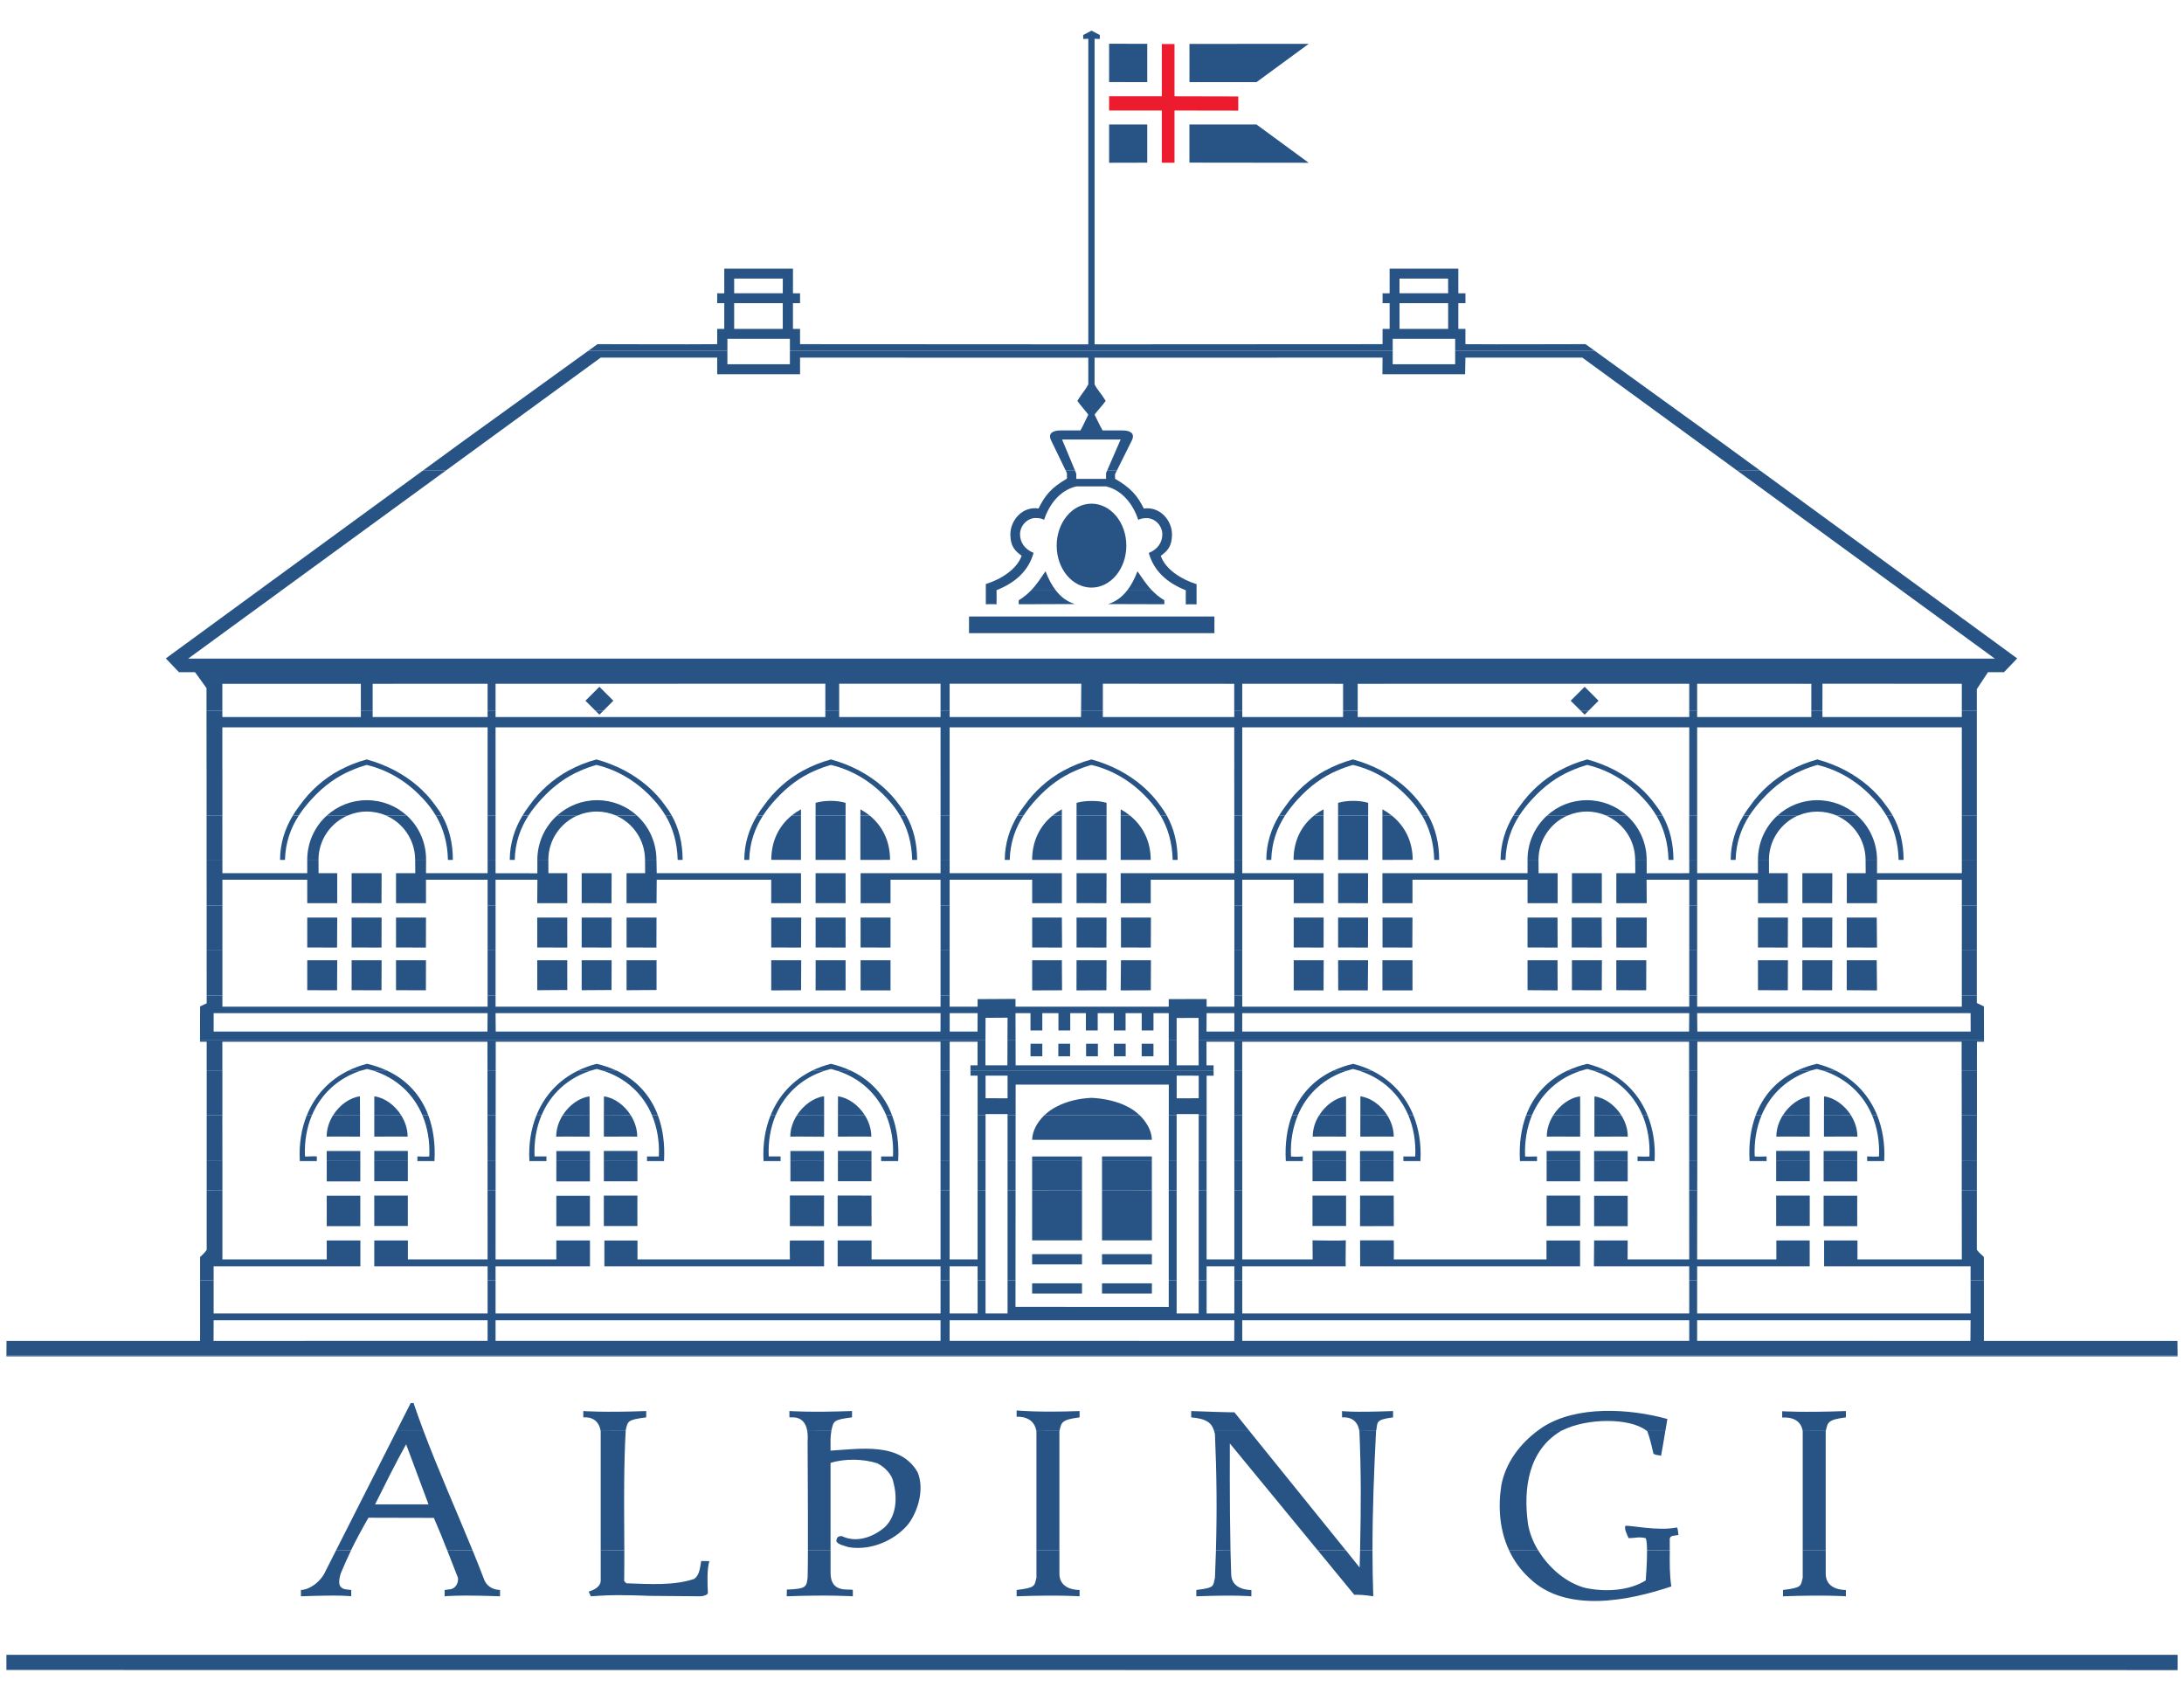 <svg height="279.05" viewBox="0 0 122 92" width="358.359" xmlns="http://www.w3.org/2000/svg"><path d="m65.609 3.879 3.561.008v.79l-3.561-.006v2.919h-.709v-2.919h-2.945v-.792h2.945v-2.921h.709z" fill="#ed1b2e"/><g fill="#275385"><path d="m18.778 85.088-.595 1.174s-.202.517-.761.848c-.153.095-.391.201-.612.201v.354c2.366-.089 2.809 0 2.809 0v-.354c-.111 0-.189-.028-.339-.04-.389-.087-.389-.403-.247-.883.199-.474.382-.885.579-1.295zm6.201 0c.197.502.387.991.603 1.544.033.275-.109.573-.409.639-.145.005-.225.04-.335.04v.354s.728-.089 3.094 0v-.354c-.221 0-.663-.087-.869-.535-.215-.564-.439-1.126-.668-1.684zm8.578 0v1.693c0 .356-.381.532-.669.62.018.072.089.179.11.264 0 0 .458-.033.752-.045.984-.051 2.521.021 2.521.021l2.852.024c.134 0 .426-.068.42-.198-.022-.487-.062-1.295.082-1.764-.167-.014-.346-.006-.457-.006-.065.377-.09.788-.392.997-1.13.387-2.512.285-3.784.246l-.125-.123c.008-.58.009-1.153.008-1.725zm11.574 0c-.002.685-.007 1.237-.017 1.537-.065.517-.078.625-1.16.665 0 .177-.006.242-.006.375 2.364-.089 3.692 0 3.692 0v-.354c-.184-.087-1.244.221-1.244-.952v-1.271zm12.766 0v1.539c-.122.47-.04.554-1.107.686v.352c2.365-.085 3.516 0 3.516 0v-.352c-.109 0-1.126 0-1.126-.908v-1.317zm10.028 0c-.016.51-.033 1.022-.057 1.539-.12.47.028.554-1.041.686v.352c2.367-.085 3.076.002 3.076.002v-.354c-.112 0-1.129 0-1.129-.908-.015-.395-.029-.845-.038-1.321zm5.679 0 2.048 2.492c.298 0 .513 0 1.06.085-.031-.869-.042-1.727-.044-2.573l-.693-.004c-.009.31-.015.634-.025.969l-.778-.969zm12.316 0c.602 1.002 1.586 1.839 2.651 2.113 1.115.232 2.425.16 3.361-.423 0 0 .079-.983.074-1.686l1.27-.004c-.005.687-.017 1.375.087 2.026-2.315.779-5.835 1.521-7.888-.425-.519-.467-.908-1.012-1.182-1.601zm14.781 0v1.539c-.118.47-.036.554-1.102.686v.352c2.365-.085 3.513 0 3.513 0v-.352c-.109 0-1.126 0-1.126-.908v-1.317zm20.941 5.845v.855l-121.284-.007v-.848z"/><path d="m22.171 78.389-3.394 6.7h.834c.275-.564.575-1.123.97-1.813l3.656.009c.293.678.524 1.247.741 1.804h1.416c-.913-2.235-1.898-4.437-2.75-6.701zm11.373 0c.005.02.008.037.012.056v6.644h1.319c-.003-1.285-.019-2.561-.007-3.835.009-.953.03-1.906.086-2.861zm11.543 0c.033.176.043.389.026.65 0 .441.025 3.884.017 6.053l1.265-.003v-4.875c.78-.248 1.825-.231 2.603.019.407.194.832.619.905 1.059.227.831.192 1.876-.48 2.512-.636.55-1.574.902-2.405.496-.18.003-.268.048-.301.265.033.202.483.287.697.358 1.432.229 2.783-.555 3.383-1.371.507-.729.838-1.889.466-2.808-.973-1.716-3.255-1.305-4.868-1.216 0-.539-.021-.722.051-1.135zm12.798 0c.005.02.007.037.011.056v6.644h1.283v-6.644c.004-.017.007-.035.012-.052zm9.923 0c.021.067.041.141.06.212.097 2.189.118 4.319.055 6.483l.813.005c-.055-2.589-.036-5.963-.036-5.963l4.903 5.963h1.568l-5.411-6.699zm8.118 0c.006.02.009.037.012.056.098 2.334.091 4.197.037 6.639l.693.005c0-2.248.086-4.432.199-6.644.003-.017.01-.035.012-.052zm11.36 0c-.037.018-.077.037-.114.056-1.785 1.082-2.086 3.168-1.821 5.149.079.509.28 1.025.568 1.5l-1.626-.005c-.511-1.1-.623-2.362-.429-3.618.235-1.243 1.011-2.304 2.071-3.085zm5.748 0c-.088.525-.151.925-.246 1.429-.2-.069-.2 0-.421-.111-.089-.378-.222-.951-.347-1.262-.025-.019-.049-.038-.076-.058zm7.66 0c.001.02.007.037.008.056v6.644h1.283v-6.644c.004-.017.01-.035.014-.052zm-8.689 6.7c-.004-.322-.024-.591-.081-.674-.419-.088-.529 0-.95 0-.11-.263-.25-.516-.178-.684.213-.053 1.814.31 2.875.089.071.071.071.332.085.42-.24.052-.447.014-.483.207.005.213.005.424.002.635zm-71.052-2.56c.478-.955 1.203-2.418 1.733-3.355l1.251 3.355z"/><path d="m121.642 74.202v.06h-121.284l.002-.059zm-97.997 4.187c-.189-.503-.37-1.009-.544-1.518h-.159l-.771 1.518zm11.309 0c.001-.006.001-.018.003-.028.119-.469.075-.557 1.141-.69v-.354c-2.365.09-3.515 0-3.515 0v.354c.107 0 .803-.082.962.718zm11.493 0c.001-.008.002-.018.005-.028.121-.471.077-.558 1.143-.692v-.354c-2.367.09-3.497 0-3.497 0v.354c.132.017.824-.13.989.722zm12.744 0c.106-.426.09-.589 1.115-.718v-.354c-2.367.09-3.516-.034-3.516-.034v.353c.106 0 .93-.05 1.095.753zm10.571 0-.808-1.004s-.045.022-2.412-.068v.354c.913.076 1.143.351 1.266.718zm7.117 0c.093-.426-.085-.589.939-.718v-.354c-2.365.09-2.851 0-2.851 0v.354c.108 0 .803-.082.961.718zm9.056 0c.069-.055.141-.106.215-.155 1.906-1.248 4.888-1.057 6.991-.473-.042.232-.075.437-.105.627l-1.092.001c-.944-.698-3.278-.683-4.656-.001zm16.064 0c.104-.426.089-.589 1.115-.718v-.354c-2.366.09-3.559.01-3.559.01v.354c.108 0 .971-.092 1.139.708z"/><path d="m27.238 70.014v1.853h-15.304v-1.853h-.757v3.386h-10.813l-.005.802 121.283-.001-.008-.801h-10.812v-3.385l-.744-.001v1.853h-15.275v-1.853h-.441v1.853h-24.969v-1.853h-.442v1.853h-1.549v-1.853h-.443v1.853h-1.231v-1.853h-.441v1.489l-8.561-.005.001-1.483-.444-.001v1.853h-1.23v-1.853h-.443v1.853h-1.564v-1.853h-.506v1.853h-24.858v-1.852zm82.84 2.231h-15.275v1.154l15.266.001zm-82.396 1.154h24.858v-1.152h-24.858zm-15.748-1.154h15.304v1.154l-15.309.001zm57.459 0h24.969v1.153h-24.969zm-16.347 1.154v-1.154h15.905l-.006 1.155zm4.61-2.645h2.785v-.571h-2.785zm6.691-.571h-2.787v.571h2.784z" fill-rule="evenodd"/><path d="m27.236 64.988.002 3.86h-4.453v-1.057h-1.878v1.438h6.331v.784h.444v-.784h5.274v-1.438h-1.878v1.057h-3.396l.002-3.858zm25.304 0v3.86h-3.854v-1.057h-1.894v1.438h5.748v.784h.506v-.784h1.563v.784h.444v-5.023l-.444-.002v3.86h-1.563v-3.858zm3.743 0v5.025h.444l.004-5.023zm4.159 0v2.794h-2.786v-2.792zm1.118 0v2.794h2.785v-2.792zm3.727 0v5.025h.441v-5.023zm2.115 0v3.86h1.549v-3.858l.442-.002v3.86h3.933l-.006-1.066c.664 0 1.24.037 1.858 0 0 .621-.02 1.004-.004 1.447h-5.781v.784h-.442v-.784h-1.549v.784h-.443v-5.023zm27.406 0-.004 3.86h4.425v-1.057h1.862v1.438h-6.287v.784h-.442v-.784h-5.324l.011-1.438h1.875l-.005 1.057h3.443l-.003-3.858zm15.621 0-.001 3.327c.151.176.086.111.394.398v1.301l-.744-.001v-.784h-8.181v-1.438h1.862v1.057h5.83l-.005-3.858zm-99.252 5.025v-1.3c.308-.287.218-.22.369-.394v-3.329l.878-.002v3.86h5.828v-1.057h1.879v1.438h-8.197v.784zm88.041-4.729h1.876v1.696h-1.876zm2.652.007h1.876v1.697h-1.876zm-68.139 1.69h1.875v-1.696h-1.875zm-2.653.007h1.876v-1.695h-1.876zm17.603-1.704.005 1.702h-1.894v-1.707zm-2.648-.005-.004 1.709-1.905-.002v-1.707zm-25.126 1.7h1.875v-1.696h-1.875zm-2.655.009h1.875v-1.697h-1.875zm25.872 1.86c0-.442-.018-.649 0-1.057h1.909v1.438h-12.271v-1.438h1.849v1.057zm31.852-3.563-.004 1.703 1.887-.002-.004-1.701zm10.419-.001h1.874v1.696h-1.874zm2.654.009h1.875v1.695h-1.875zm-15.732-.009h1.876v1.696h-1.876zm13.072 3.564h-8.53c0-.442.012-.657-.004-1.066h-1.879l.003 1.447h12.287l-.003-1.436h-1.874zm-28.733.279h2.785v-.572h-2.785zm6.691-.573h-2.787v.574h2.785z"/><path d="m17.698 63.313c-.001.051-.001.018.002.047h-.95c-.002-.014-.003-.03-.003-.047zm.554 1.177h1.875v-1.176h-1.875zm2.655-.008h1.875v-1.169h-1.875zm3.364-1.169c0 .017-.003.033-.005.047h-.95c.004-.029.001.004.001-.048zm2.965 0v1.678l.449-.002v-1.676zm3.288 0c-.001.052-.002.019.001.048h-.952c0-.015-.002-.031-.002-.047zm.554 1.178h1.876v-1.177h-1.876zm2.654-.006h1.875v-1.171h-1.875zm3.362-1.172c0 .017 0 .033-.002.048h-.95c.002-.029 0 .004 0-.048zm6.509 0c0 .052 0 .019.002.048h-.95c-.001-.015-.003-.031-.005-.047zm.55 1.177h1.876v-1.176h-1.876zm2.653-.008h1.875v-1.169h-1.875zm3.368-1.169c0 .017-.001.033-.002.048h-.95c.001-.029.001.004.001-.048zm2.366 0v1.678l.506-.002v-1.676zm2.07 0v1.678l.443-.002v-1.675zm1.673 0v1.676h.448v-1.675zm4.159 0v1.678l-2.786-.002v-1.675zm1.118 0v1.678l2.784-.002v-1.675zm3.727 0h.441v1.676h-.441zm2.115 0v1.678l-.443-.002v-1.675zm1.991 0v1.678l-.442-.002v-1.676zm2.432 0c0 .017.003.033.004.048h.95c-.003-.029-.003.004-.002-.048zm1.493 0h1.876v1.169h-1.876zm2.654 0h1.874v1.176h-1.874zm2.424 0c.002.052.002.019-.001.048h.952c0-.015 0-.031.002-.047zm6.509 0c.001.017.002.033.003.048h.951c-.002-.029-.002.004-.001-.048zm1.49 0h1.874v1.171h-1.874zm2.654.001h1.875v1.177h-1.875zm2.428-.001c0 .052.002.019-.002.048h.951c.002-.015.002-.031.002-.047zm3.334 0-.003 1.678-.449-.002v-1.676zm2.92 0c0 .017.001.033.001.047h.951c-.003-.029-.001.004 0-.048zm1.487 0h1.876v1.169h-1.876zm2.652 0h1.876v1.176h-1.876zm2.432 0c.001.051.001.018-.004.047h.953c0-.014 0-.03.004-.047zm6.127 0v1.678l-.845-.002v-1.676zm-98.883 1.676v-1.675l.878-.001v1.678z"/><path d="m17.422 60.801c-.288.687-.423 1.464-.386 2.294.127.023.411-.026.664 0 0 .125 0 .185-.002.217l-.951.001c-.049-.896.087-1.754.392-2.516zm2.689 0v1.189c-.611.002-1.237-.014-1.864 0 0-.425.135-.835.355-1.187zm.797 0v1.189c.61.002 1.234-.014 1.863 0 0-.425-.138-.835-.358-1.187zm3.018 0c.284.758.393 1.616.345 2.512h-.954c-.001-.033-.001-.093-.001-.218.211.006.48.023.664 0 .038-.83-.093-1.607-.381-2.291zm3.306 0 .005 2.512h.448l.003-2.51zm3.015 0c-.288.689-.424 1.466-.385 2.295.473.005.392-.01.664 0 0 .125-.002.188-.002.217h-.952c-.049-.895.086-1.752.394-2.514zm2.689 0v1.191c-.611.002-1.236-.014-1.866 0 0-.425.137-.837.358-1.188zm.796 0v1.189c.609.004 1.236-.012 1.864 0 0-.423-.137-.835-.357-1.186zm3.019 0c.284.76.392 1.617.344 2.512h-.952v-.217c.272.005.304.005.661 0 .04-.829-.094-1.606-.378-2.29zm6.575 0c-.288.689-.423 1.466-.384 2.295.169-.01.439.005.663 0 0 .125-.002.188-.002.217h-.953c-.045-.895.087-1.752.396-2.514zm2.71 0c-.002.547-.002 1.098-.002 1.194-.611.004-1.26-.019-1.887-.005 0-.425.141-.835.364-1.187zm.772 0c-.001.544-.001 1.092-.001 1.189.611.002 1.236-.014 1.866 0 0-.425-.137-.835-.359-1.187zm3.022 0c.287.76.393 1.617.344 2.512h-.951c0-.029-.001-.092-.001-.217.257.005.507.005.663 0 .038-.829-.094-1.606-.379-2.29zm2.71 0v2.512h.507v-2.51zm2.07 0h.444v2.512h-.444zm1.673 0v2.512h.449l.001-2.51zm7.385 0c.385.375.667.863.678 1.368h-6.69c.011-.505.293-.993.677-1.366zm1.621 0-.001 2.513.441-.001v-2.51zm1.671 2.513h.442v-2.511h-.442zm2.431-2.513.002 2.512h-.442v-2.51zm2.778 0c-.284.76-.393 1.617-.344 2.512h.951c.003-.029.003-.092.003-.217-.259.022-.463.022-.663 0-.039-.829.094-1.606.379-2.29zm3.023 0c.001.544.001 1.092.001 1.189-.609.002-1.237-.014-1.863 0 0-.425.134-.835.355-1.187zm.799 0c-.003.546-.003 1.092-.003 1.189.612.002 1.238-.014 1.868 0 0-.425-.138-.835-.359-1.187zm2.683 0c.288.689.423 1.466.384 2.295-.171.005-.394.005-.663 0 0 .125.001.188.001.217h.953c.046-.895-.086-1.752-.395-2.514zm6.576 0c-.284.76-.393 1.617-.346 2.512h.954c0-.029.002-.092.002-.217-.436.005-.531.022-.666 0-.035-.829.098-1.606.379-2.29zm3.02 0v1.189c-.611.004-1.236-.012-1.865 0 0-.423.138-.835.358-1.186zm.795 0v1.191c.611.002 1.235-.014 1.865 0 0-.425-.135-.837-.359-1.188zm2.69 0c.287.689.422 1.466.384 2.295-.146.022-.414.005-.664 0 0 .125 0 .188.002.217h.951c.051-.895-.086-1.752-.394-2.514zm3.057 0v2.512h-.452l-.002-2.51zm3.263 0c-.285.758-.394 1.616-.343 2.512h.952v-.218c-.246.006-.482.023-.664 0-.038-.83.096-1.607.381-2.291zm3.019 0v1.189c-.611.002-1.236-.014-1.865 0 0-.425.137-.835.357-1.187zm.795 0v1.189c.612.002 1.239-.014 1.867 0 0-.425-.137-.835-.357-1.187zm2.691 0c.286.687.421 1.464.384 2.294-.225.023-.429.006-.665 0 0 .125.002.185.003.217l.953.001c.047-.896-.088-1.754-.395-2.516zm5.852 0-.002 2.512h-.845l-.002-2.51zm-98.885 2.512v-2.51l.874-.002.003 2.512zm6.705 0h1.875v-.52h-1.875zm2.656 0h1.875v-.525h-1.875zm10.171.001h1.876v-.52h-1.876zm2.653-.001h1.875v-.525h-1.875zm10.421 0h1.876v-.52h-1.876zm2.654 0h1.875v-.525h-1.875zm10.849.001h2.786v-.217h-2.786zm3.904-.218h2.785v.217h-2.785zm11.758-.31h1.876v.525h-1.876zm2.654.007h1.874v.52h-1.874zm10.424-.005h1.874v.525h-1.874zm2.653.005h1.875v.52h-1.875zm10.169-.007h1.876v.525h-1.876zm2.653.007h1.876v.52h-1.876z"/><path d="m20.202 58.289c-1.313.417-2.28 1.324-2.78 2.514l-.283-.002c.439-1.083 1.228-1.971 2.347-2.511zm1.392 0c1.171.541 1.927 1.429 2.332 2.508l-.327.004c-.496-1.188-1.456-2.095-2.781-2.508zm5.637 0 .001 2.513.456-.001.003-2.511zm5.827 0c-1.329.402-2.307 1.316-2.811 2.517l-.281-.005c.434-1.081 1.225-1.969 2.345-2.509zm1.359 0c1.169.543 1.929 1.431 2.334 2.51l-.325.002c-.501-1.196-1.473-2.11-2.817-2.516zm11.723 0c-1.332.402-2.308 1.316-2.814 2.517l-.28-.005c.437-1.081 1.226-1.969 2.344-2.509zm1.358 0c1.169.543 1.927 1.431 2.333 2.51l-.325.002c-.501-1.196-1.474-2.11-2.817-2.516zm5.041 0 .001 2.513.507-.001.002-2.511zm1.674 0c.002.093.002.17.002.295h.395v2.217h.444v-.071h1.229v.072l.45-.001.002-1.718h8.555v1.719l.439-.001v-.071h1.231v.072l.443-.001v-2.217l.391.002c0-.125-.002-.202-.002-.296zm15.179 0v2.513l-.441-.001.001-2.511zm5.11 0c-1.168.543-1.928 1.431-2.333 2.51l.326.002c.5-1.196 1.474-2.11 2.816-2.516zm1.359 0c1.331.402 2.31 1.316 2.813 2.517l.28-.005c-.436-1.081-1.225-1.969-2.344-2.509zm11.721 0c-1.169.543-1.928 1.431-2.332 2.51l.324.002c.502-1.196 1.474-2.11 2.817-2.516zm1.36 0c1.332.402 2.308 1.316 2.812 2.517l.281-.005c-.436-1.081-1.224-1.969-2.346-2.509zm5.873 0-.003 2.513-.454-.001-.003-2.511zm5.594 0c-1.171.541-1.93 1.429-2.334 2.508l.326.004c.496-1.188 1.457-2.095 2.783-2.508zm1.39 0c1.314.417 2.28 1.324 2.781 2.514l.281-.002c-.438-1.083-1.227-1.971-2.346-2.511zm8.634 0v2.512h-.85l-.003-2.511zm-98.886 2.512h.875v-2.512h-.875zm7.055 0c.361-.575.943-.996 1.504-1.061.002.178.002.618.005 1.066zm3.811 0c-.359-.575-.943-.996-1.504-1.061 0 .178-.001.618-.001 1.066zm9.015 0c.361-.574.944-.992 1.505-1.059.001.177.001.618.003 1.066zm3.811 0c-.361-.574-.943-.996-1.503-1.059-.003.177-.003.616-.004 1.066zm9.272 0c.369-.577.963-1.001 1.523-1.066.002.179.002.622.002 1.071zm3.803 0c-.359-.575-.942-.996-1.503-1.061-.003.178-.003.618-.003 1.066zm10.019 0c.209-.202.45-.371.694-.491.557-.292 1.245-.457 1.943-.487.699.03 1.446.195 2.003.487.244.12.485.289.695.492zm15.353 0c.361-.575.944-.996 1.505-1.061.001.178.001.618.001 1.066zm3.811 0c-.36-.575-.943-.996-1.505-1.061 0 .178 0 .618-.001 1.066zm9.266 0c.36-.574.942-.996 1.504-1.059 0 .177.003.616.003 1.066zm3.809 0c-.36-.574-.943-.992-1.504-1.059 0 .177-.003.618-.003 1.066zm9.014 0c.363-.575.945-.996 1.506-1.061.001.178.002.618.002 1.066zm3.813 0c-.361-.575-.945-.996-1.507-1.061 0 .178-.001.618-.003 1.066zm-37.67-2.217v1.263l1.231-.001v-1.262zm-10.675 0v1.262l1.229.001v-1.263z" fill-rule="evenodd"/><path d="m56.278 56.613-.004 1.393h-1.228l.003-1.393h-43.877v.077h.374v1.599h.875v-1.599h14.809l.001 1.599h.46l.001-1.599h24.846v1.599h.51l.002-1.599h1.557v1.316c-.125 0-.218-.002-.396 0 0 .126.001.21.001.284l13.579-.001v-.283h-.395v-1.316h1.556v1.599h.439v-1.599h24.962l.001 1.599h.461v-1.599h14.764v1.599h.854l.001-1.599h.393v-.077h-43.873l.004 1.393h-1.23v-1.393h-.441l.002 1.393h-8.555l-.003-1.392zm-36.792 1.676c.313-.15.655-.276 1.022-.369.394.093.756.219 1.085.37l-.776-.001c-.102-.026-.204-.055-.309-.079-.105.024-.207.053-.307.083zm12.824 0c.314-.149.655-.274 1.022-.366.396.092.757.217 1.084.369l-.807-.003c-.091-.032-.184-.056-.277-.079-.092.023-.185.047-.274.075zm13.079 0c.314-.149.658-.274 1.023-.366.395.092.758.217 1.085.369l-.809-.003c-.088-.032-.179-.056-.276-.079-.091.023-.182.047-.272.075zm29.922 0c.089-.032.182-.056.274-.079.096.023.186.047.275.075l.749.004c-.315-.149-.654-.274-1.024-.366-.393.092-.754.217-1.084.369zm13.079 0c.091-.032.183-.056.276-.079.094.023.184.047.275.075l.748.004c-.314-.149-.655-.274-1.023-.366-.393.092-.753.217-1.084.369zm12.793 0c.101-.026.203-.055.309-.079.104.024.206.053.307.083l.715-.004c-.315-.15-.655-.276-1.022-.369-.395.093-.757.219-1.084.37zm-43.617-.788h.658v-.7h-.658zm6.21 0h.657v-.7h-.657zm-4.657 0h.657v-.7h-.657zm1.551 0h.659v-.7h-.659zm1.553 0h.659v-.7h-.659z"/><path d="m12.424 54.102v.628h14.814v-.628h.444v.628h24.858v-.628h.507v.628h1.563c-.003-.132 0-.242 0-.421l2.117-.012v.433h8.56v-.421l2.116-.006v.427h1.548v-.628h.442v.628h24.969v-.628h.442v.628h14.784v-.628h.839v.422l.395.193.006 1.897h-43.874v-1.256l-1.226.004v1.252h-.441v-1.521h-.853v.964h-.657v-.964h-.901v.964h-.657v-.964h-.9v.964h-.66v-.964h-.875v.964h-.658v-.964h-.902v.964h-.66v-.964h-.837l.004 1.521h-.453l.005-1.269-1.229.009-.005 1.26h-43.876l.004-1.897.369-.175v-.439zm82.38.991.011 1.028h15.268l-.005-1.028zm-67.566 0-.008 1.028h-15.295v-1.028zm25.302 0-.002 1.028h-24.846c0-.321-.01-.711-.01-1.028zm2.07 0-.003 1.028h-1.557v-1.028zm12.793 0-.007 1.028h1.556l-.001-1.028zm1.99 0-.002 1.028h24.962c0-.306.009-.696.009-1.028z" fill-rule="evenodd"/><path d="m12.424 51.589v2.514h-.878l-.002-2.514zm14.814 2.514h.444v-2.514h-.444zm25.302 0h.507v-2.514h-.507zm16.411 0h.441v-2.514h-.441zm25.411 0h.441v-2.514h-.441zm15.226 0h.838v-2.514h-.838zm-11.387-1.964h1.674l-.007 1.675-1.667-.004zm2.479 0h1.675l-.009 1.675-1.666-.004zm2.48 0h1.675l.016 1.681-1.691-.01zm-85.997 0h1.675l-.009 1.675-1.666-.004zm2.479 0h1.675l-.006 1.675-1.669-.004zm2.479 0h1.674l-.005 1.675-1.669-.004zm7.89 0h1.676l.002 1.66-1.678.011zm2.481 0h1.674l-.006 1.66-1.668.011zm2.508 0h1.675v1.66l-1.675.011zm8.081 0h1.676l-.009 1.675-1.667.006zm2.482 0h1.672v1.681h-1.675zm2.509 0h1.673v1.681h-1.672zm9.586 0h1.659l.01 1.675-1.669.006zm2.479 0h1.676l-.008 1.675-1.672.006zm2.481 0h1.674l-.007 1.675-1.683.006zm9.65 0h1.675l-.008 1.681h-1.667zm2.479 0h1.675l-.015 1.681h-1.654zm2.476 0h1.68v1.682h-1.68zm8.107 0h1.674l.006 1.681-1.68-.01zm2.479 0h1.675l-.008 1.675-1.667-.004zm2.479 0h1.675l-.006 1.675-1.669-.004z"/><path d="m12.424 51.589h-.88v-2.514h.88zm14.815 0h.444v-2.514h-.444zm25.302 0h.507v-2.514h-.507zm16.411 0h.442v-2.514h-.442zm25.411 0h.442v-2.514h-.442zm15.226 0h.838v-2.514h-.838zm-11.387-1.835h1.673l-.007 1.675-1.666-.005zm2.479 0h1.674l-.008 1.675-1.666-.005zm2.48 0h1.675l.015 1.675-1.69-.005zm-85.998 0h1.675l-.009 1.675-1.666-.005zm2.479 0h1.674l-.004 1.675-1.67-.005zm2.48 0h1.674l-.005 1.675-1.669-.005zm7.888 0h1.677l.002 1.675-1.679-.005zm2.482 0h1.674l-.007 1.675-1.667-.005zm2.509 0h1.673l-.006 1.675-1.667-.005zm8.081 0h1.674l-.009 1.675-1.665-.005zm2.479 0h1.674l.001 1.675-1.675-.005zm2.511 0h1.673v1.675l-1.673-.005zm9.587 0h1.657l.011 1.675-1.668-.005zm2.478 0h1.675l-.006 1.675-1.669-.005zm2.481 0h1.674l-.007 1.675-1.667-.005zm9.65 0h1.673l-.005 1.675-1.668-.005zm2.479 0h1.676l-.007 1.675-1.669-.005zm2.481 0h1.674l-.008 1.675-1.666-.005zm8.101 0h1.675l.006 1.675-1.681-.005zm2.469 0h1.673l.009 1.675-1.682-.005zm2.491 0h1.699l-.006 1.675h-1.693z"/><path d="m17.163 46.564v.711h-4.739v-.709l-.883-.002.003 2.513h.88v-1.439h4.739v1.311h1.675v-1.674l-1.043-.001-.003-.708zm10.076 0v.711h-3.443l.006-.709-.61-.002.006.71-1.076.001v1.674h1.674v-1.311h3.443v1.439h.443v-1.439h2.338l-.009 1.31h1.678v-1.673l-1.054-.001-.003-.708-.615-.002v.715l-2.335-.004v-.711zm9.433 0 .013.711h8.059v1.673h-1.663v-1.31h-6.396l-.01 1.31h-1.676v-1.673l1.039-.001-.006-.708zm16.375 0v.711h6.27v1.673h-1.659v-1.31h-4.611v1.439h-.507v-1.439h-2.795v1.31h-1.671v-1.673h4.466v-.711zm16.346 0v.711h4.543v1.673h-1.668v-1.31h-2.875v1.439h-.441v-1.439h-4.671v1.31h-1.679v-1.673h6.35l-.001-.709zm16.55 0 .003.71 1.064.001v1.673h-1.68v-1.31h-6.428v1.31h-1.679v-1.673h8.107v-.711zm6.042 0v.715l2.378-.004v-.711h.441v.711h3.398v-.711h.614l.001.711h1.05v1.673h-1.665v-1.31h-3.398v1.439h-.441v-1.439h-2.384l.008 1.31h-1.698v-1.673l1.06-.001-.006-.708zm12.868 0-.002.711h4.738v-.711h.838v2.514l-.838-.001v-1.439h-4.738v1.31h-1.687v-1.673h1.054l-.005-.709zm-4.172.711h1.675l-.009 1.674-1.666-.003zm-81.039 0h1.675l-.006 1.674-1.669-.003zm12.85 0h1.674l-.007 1.674-1.667-.003zm13.068 0h1.674l.001 1.673-1.675-.002zm14.577 0h1.676l-.007 1.674-1.669-.003zm14.611 0h1.675l-.007 1.674-1.668-.003zm13.062 0h1.669v1.673l-1.669-.002z"/><path d="m16.36 44.051c-.444.732-.716 1.573-.716 2.481h.275c.025-.986.325-1.786.771-2.477zm1.901 0c-.674.607-1.099 1.495-1.099 2.481v.032h.629v-.033c0-1.108.669-2.061 1.625-2.476zm6.082 0c.412.695.656 1.495.679 2.481h.276c0-.908-.196-1.749-.608-2.484zm2.895 0h.444v2.513h-.444zm1.955 0c-.445.732-.717 1.573-.717 2.481h.277c.025-.986.323-1.786.769-2.477zm3.063 0c-.955.419-1.625 1.372-1.625 2.48v.034l-.615-.001v-.029c0-.986.428-1.874 1.108-2.484zm3.32 0c.673.61 1.094 1.497 1.094 2.481l.001.032h-.64v-.033c0-1.108-.668-2.061-1.624-2.476zm1.6 0c.41.695.654 1.495.68 2.481h.276c0-.908-.196-1.749-.61-2.484zm5.117 0c-.445.732-.716 1.573-.716 2.481h.275c.026-.986.325-1.786.771-2.477zm2.45 0v2.481l-1.658-.004c0-1.037.418-1.891 1.141-2.477zm.816 2.481h1.675v-2.481h-1.675zm2.503-2.481v2.481l1.657-.002c0-1.038-.419-1.891-1.14-2.476zm2.214 0c.412.695.655 1.495.68 2.481h.276c0-.908-.195-1.749-.61-2.484zm2.264 2.513h.507v-2.513h-.507zm4.304-2.513c-.443.732-.716 1.573-.716 2.481h.277c.025-.986.323-1.786.769-2.477zm2.472 0v2.481h-1.66c0-1.035.421-1.893 1.144-2.478zm.82 2.481h1.676v-2.481h-1.676zm2.466-2.481v2.481h1.678c0-1.036-.434-1.893-1.161-2.478zm2.227 0c.409.695.652 1.495.678 2.481h.277c0-.908-.196-1.749-.608-2.484zm4.564 0v2.513h-.443l-.002-2.51zm2.061 0c-.444.732-.717 1.573-.717 2.481h.277c.025-.986.325-1.786.769-2.477zm1.957 0c-.732.58-1.151 1.43-1.151 2.477l1.675.004v-2.478zm1.335 0h1.681v2.481h-1.681zm2.476 0v2.481l1.692-.004c0-1.037-.441-1.891-1.172-2.477zm2.216 0c.411.695.654 1.495.679 2.481h.276c0-.908-.195-1.749-.608-2.484zm5.104 0c-.445.732-.718 1.573-.718 2.481h.276c.028-.986.326-1.786.771-2.477zm3.025 0c-.957.419-1.625 1.372-1.625 2.48v.034l-.614-.001v-.032c0-.984.423-1.871 1.098-2.481zm3.307 0c.681.61 1.111 1.498 1.111 2.484v.029h-.643v-.033c0-1.108-.669-2.061-1.625-2.476zm1.651 0c.41.695.653 1.495.679 2.481h.276c0-.908-.196-1.749-.609-2.484zm1.837 2.513h.442v-2.513h-.442zm3.033-2.513c-.443.732-.717 1.573-.717 2.481h.276c.026-.986.326-1.786.77-2.477zm3.044 0c-.957.42-1.624 1.375-1.624 2.481v.033l-.614-.001v-.032c0-.986.419-1.874 1.096-2.482zm3.306 0c.68.61 1.108 1.498 1.108 2.483l-.001.03h-.639v-.032c0-1.106-.668-2.061-1.623-2.476zm1.634 0c.411.695.653 1.495.679 2.481h.278c0-.908-.198-1.749-.611-2.484zm4.21 2.513h.838v-2.513h-.838zm-98.049 0v-2.513h.881l.002 2.514zm11.651 0v-.033c0-1.108-.668-2.061-1.624-2.476l1.155-.004c.665.606 1.079 1.481 1.079 2.462v.052z"/><path d="m18.929 41.539c-.877.486-1.618 1.147-2.197 1.968-.135.174-.259.353-.371.541l.33.003c.212-.324.459-.632.723-.919.664-.724 1.366-1.235 2.193-1.593zm2.506 0c.825.352 1.569.89 2.214 1.593.267.287.501.595.695.924l.347-.005c-.103-.191-.225-.37-.36-.544-.577-.821-1.359-1.482-2.266-1.964zm5.804 0h.444v2.512h-.444zm4.523 0c-.876.486-1.619 1.147-2.199 1.968-.133.174-.256.353-.369.541l.329.003c.213-.324.458-.632.725-.919.663-.724 1.364-1.235 2.191-1.593zm2.506 0c.824.352 1.57.89 2.214 1.593.265.287.499.595.695.924l.346-.005c-.104-.191-.223-.37-.358-.544-.577-.821-1.363-1.482-2.268-1.964zm10.593 0c-.876.486-1.617 1.147-2.196 1.968-.135.174-.257.353-.371.541l.33.003c.211-.324.457-.632.724-.919.664-.724 1.365-1.235 2.192-1.593zm2.508 0c.824.352 1.569.89 2.213 1.593.265.287.501.595.695.924l.346-.005c-.105-.191-.223-.37-.357-.544-.578-.821-1.363-1.482-2.269-1.964zm5.172 2.515h.507v-2.515h-.507zm6.873-2.515c-.876.486-1.619 1.147-2.197 1.968-.134.174-.259.353-.372.541l.33.003c.214-.324.458-.632.725-.919.665-.724 1.366-1.235 2.194-1.593zm2.507 0c.821.352 1.571.89 2.214 1.593.265.287.498.595.694.924l.348-.005c-.106-.191-.227-.37-.358-.544-.579-.821-1.364-1.482-2.27-1.964zm7.473 0v2.515l-.445-.003-.003-2.512zm4.63 0c-.877.486-1.621 1.147-2.199 1.968-.133.174-.256.353-.371.541l.329.003c.214-.324.459-.632.726-.919.664-.724 1.364-1.235 2.193-1.593zm2.504 0c.826.352 1.572.89 2.215 1.593.267.287.499.595.696.924l.346-.005c-.106-.191-.223-.37-.357-.544-.579-.821-1.362-1.482-2.27-1.964zm10.582 0c-.877.486-1.619 1.147-2.198 1.968-.133.174-.258.353-.37.541l.329.003c.213-.324.458-.632.724-.919.664-.724 1.365-1.235 2.192-1.593zm2.506 0c.824.352 1.57.89 2.213 1.593.267.287.499.595.697.924l.345-.005c-.103-.191-.224-.37-.356-.544-.579-.821-1.365-1.482-2.27-1.964zm4.747 2.515h.442v-2.515h-.442zm5.603-2.515c-.878.486-1.621 1.147-2.199 1.968-.133.174-.258.353-.371.541l.329.003c.213-.324.46-.632.725-.919.664-.724 1.366-1.235 2.193-1.593zm2.504 0c.823.352 1.57.89 2.214 1.593.266.287.5.595.695.924l.347-.005c-.106-.191-.225-.37-.359-.544-.579-.821-1.361-1.482-2.266-1.964zm7.119 2.515h.838v-2.515h-.838zm-98.048-.003-.001-2.512h.882v2.515zm10.027 0c-.331-.14-.695-.22-1.077-.22-.383 0-.744.08-1.074.224l-1.155-.004c.589-.532 1.368-.854 2.224-.854.866 0 1.649.322 2.237.858zm9.557 0c.59-.532 1.374-.854 2.23-.854.857 0 1.633.322 2.222.854h-1.169c-.331-.14-.695-.22-1.075-.22-.384 0-.747.08-1.076.224zm13.102 0c.158-.127.331-.244.517-.346v.349zm1.333 0v-.707c.281-.08.557-.11.864-.11.29 0 .542.037.811.11v.707zm3.02 0c-.159-.125-.332-.243-.517-.345v.348zm10.221 0c.158-.127.331-.244.516-.346v.349zm1.336 0v-.707c.284-.08.55-.104.859-.104.307 0 .534.024.817.104v.707zm2.982 0c-.157-.127-.332-.244-.516-.346v.349zm10.817 0v-.346c-.189.102-.363.216-.525.344zm2.491 0v-.707c-.283-.08-.542-.11-.851-.11-.289 0-.563.037-.83.11v.707zm1.315 0c-.159-.127-.334-.244-.519-.346v.349zm8.685 0c.583-.532 1.359-.854 2.218-.854s1.639.322 2.229.854h-1.156c-.331-.14-.694-.22-1.077-.22-.379 0-.743.08-1.075.224zm12.87 0c.585-.532 1.36-.854 2.218-.854.855 0 1.639.322 2.23.854h-1.154c-.332-.138-.694-.217-1.076-.217s-.746.079-1.075.223z"/><path d="m20.158 38.189v.363h-7.737v-.363h-.885l.003 3.352h.882v-2.413l14.817-.002v2.415h.444v-2.415h24.858v2.415h.507v-2.415l15.899.002.001 2.413h.446v-2.415h24.97v2.415h.441v-2.415h14.784v2.415h.839v-3.352h-.839v.364h-7.786v-.364h-.62v.363l-6.378.001v-.364h-.441v.364l-18.521-.001v-.363h-.817v.363l-5.632.001v-.364h-.447v.363l-7.342.001.002-.364h-1.216l-.003.364h-7.34v-.364h-.507v.364h-5.663v-.364h-.773v.364h-18.422v-.364h-.444v.364l-6.421-.001v-.363zm13.555 0-.23.231-.232-.231zm54.575 0 .232.231.229-.231zm-68.681 3.352c.276-.123.567-.226.876-.314.327.077.645.182.952.314h.63c-.497-.26-1.028-.471-1.582-.621-.555.15-1.075.361-1.554.624zm12.832 0c.279-.123.568-.226.877-.314.326.077.642.182.952.314h.629c-.495-.26-1.027-.471-1.581-.621-.556.15-1.075.361-1.555.624zm13.101 0c.278-.123.567-.226.876-.314.328.077.645.182.953.314h.628c-.495-.26-1.026-.471-1.581-.621-.554.15-1.073.361-1.555.624zm14.553 0c.277-.123.566-.226.875-.314.327.077.645.182.952.314h.628c-.492-.26-1.026-.471-1.58-.621-.555.15-1.074.361-1.554.624zm14.61 0c.276-.123.565-.226.874-.314.328.077.644.182.952.314h.63c-.496-.26-1.027-.471-1.582-.621-.555.15-1.075.361-1.552.624zm13.085 0c.277-.123.567-.226.876-.314.327.077.645.182.952.314h.63c-.496-.26-1.028-.471-1.582-.621-.554.15-1.074.361-1.553.624zm12.855 0c.276-.123.568-.226.875-.314.328.077.645.182.952.314h.63c-.495-.26-1.026-.471-1.582-.621-.555.15-1.073.361-1.554.624z"/><path d="m55.069 31.488v.763c.197 0 .405-.013.599.004 0-.344.008-.448 0-.767zm2.516 0c-.187.194-.408.378-.68.543v.22l3.134-.009c-.435-.138-.776-.4-1.054-.754zm6.775 0c.187.194.407.378.681.543v.22l-3.136-.009c.433-.138.776-.4 1.054-.754zm1.879 0c-.007.322.002.426.002.774.195-.018.4-.004.6-.004v-.77zm39.987 0 5.208 3.802h-100.925l5.21-3.802h-1.274l-5.183 3.789.734.768h.896c.224.32.413.554.644.891v1.253h.885v-1.493h7.737v1.493h.659v-1.493l6.421-.002v1.495h.444v-1.495l18.422-.003v1.498h.773v-1.498h5.663v1.498h.507v-1.498h7.354l-.011 1.498h1.216l.002-1.498 7.337.005v1.493h.448v-1.495l5.633.002v1.493h.816v-1.493l18.52-.002v1.495h.442v-1.495l6.378.002v1.493h.62l.003-1.498 7.783.003v1.495h.839v-1.195c.229-.337.404-.629.625-.949h.895l.735-.768-5.184-3.789zm-72.975 6.701-.549-.548.781-.779.779.779-.549.548zm55.498 0 .548-.548-.777-.779-.782.779.55.548zm-20.911-4.323h-13.708v-.929h13.708z"/><path d="m59.533 24.788.067.145c0 .086-.001.172-.001.303-.884.514-1.217.928-1.586 1.667-.889-.136-1.573.646-1.573 1.446.003.669.255.921.629 1.192-.252.742-1.139 1.316-2 1.582v.368l.599-.004v-.022c1.049-.416 1.785-1.073 2.069-2.083-.486-.2-.757-.574-.757-1.044 0-.471.401-.904.87-.904.16 0 .344.021.472.099.269-.808.853-1.643 1.799-1.864h1.665c.949.221 1.534 1.064 1.8 1.87.128-.077.31-.099.471-.099.473 0 .872.434.872.903 0 .47-.271.845-.757 1.043.282 1.01 1.021 1.668 2.069 2.086-.001.005-.001.011-.001.015h.601v-.358c-.863-.266-1.748-.841-2-1.582.373-.271.625-.525.628-1.194 0-.799-.686-1.58-1.574-1.446-.366-.737-.727-1.15-1.608-1.666v-.251l.099-.202h-.541l-.059.137v.323h-1.665v-.292l-.068-.168zm37.51 0 9.183 6.699h1.272l-9.172-6.699zm-82.598 6.699 9.173-6.699h1.283l-9.182 6.699zm44.54 0c-.236-.299-.424-.666-.582-1.078-.239.343-.474.726-.818 1.078zm3.974 0c.237-.299.425-.666.582-1.078.242.343.474.726.819 1.078zm-3.932-2.509c0-1.294.872-2.344 1.945-2.344 1.075 0 1.946 1.05 1.946 2.344 0 1.295-.871 2.344-1.946 2.344-1.073 0-1.945-1.049-1.945-2.344m.557 0c0-.922.622-1.673 1.388-1.673.767 0 1.392.751 1.392 1.673 0 .923-.625 1.673-1.392 1.673-.766 0-1.388-.75-1.388-1.673"/><path d="m44.124 18.089v.757h-3.491v-.757h-7.763l-7.112 5.136-2.14 1.563h1.283l8.654-6.312h6.51c-.007.34 0 .706 0 .928h4.626v-.928l16.102.003v1.491c-.2.375-.309.428-.612.922.216.303.434.524.612.767-.111.222-.322.69-.439.884h-1.107c-.398 0-.731.135-.532.555l.818 1.69h.52l-.724-1.738h3.27l-.754 1.738h.541l.841-1.69c.2-.42-.132-.555-.53-.555h-1.105c-.117-.194-.338-.662-.449-.884.178-.243.404-.464.622-.767-.305-.494-.423-.547-.622-.922v-1.491l16.086-.003c-.004.34-.006.706-.006.928h4.618l.017-.928h6.531l8.654 6.313 1.283-.001-2.142-1.563-7.11-5.136h-7.787v.757h-3.489v-.757z"/><path d="m32.87 18.089.507-.365c2.432 0 4.388.019 6.688.001 0-.354-.002-.566-.002-.854h.396v-1.437h-.396v-.553c.187.01.195 0 .396 0v-1.373h3.838c0 .352-.002.997-.002 1.373.2 0 .207.01.396 0v.553h-.396v1.437h.396v.854l16.103.009v-17.069l-.286.012v-.222l.464-.243.464.243v.222l-.292-.012v17.069l16.086-.009c0-.354.002-.566.002-.854h.394v-1.437h-.394v-.553c.188.01.195 0 .394 0 0-.376-.001-1.021-.001-1.373h3.838v1.373c.2 0 .207.01.397 0v.553h-.397v1.437h.397c0 .288-.002.5-.002.854 2.3.018 4.276-.001 6.71-.001l.507.365h-7.788v-.665h-3.489v.665h-33.674v-.665h-3.491v.665zm31.216-17.142v2.141l-2.13-.004v-2.141zm9.021.002-2.917 2.139-3.746-.002v-2.133zm-9.021 4.502v2.136l-2.13.005v-2.141zm9.017 2.141-2.918-2.141h-3.743v2.133zm-32.092 9.279h2.715v-1.438h-2.715zm2.718-2.809-.003.819h-2.715v-.819zm34.45 2.809h2.716v-1.438h-2.716zm2.714-2.809.002.819h-2.716l-.002-.819z" fill-rule="evenodd"/></g></svg>